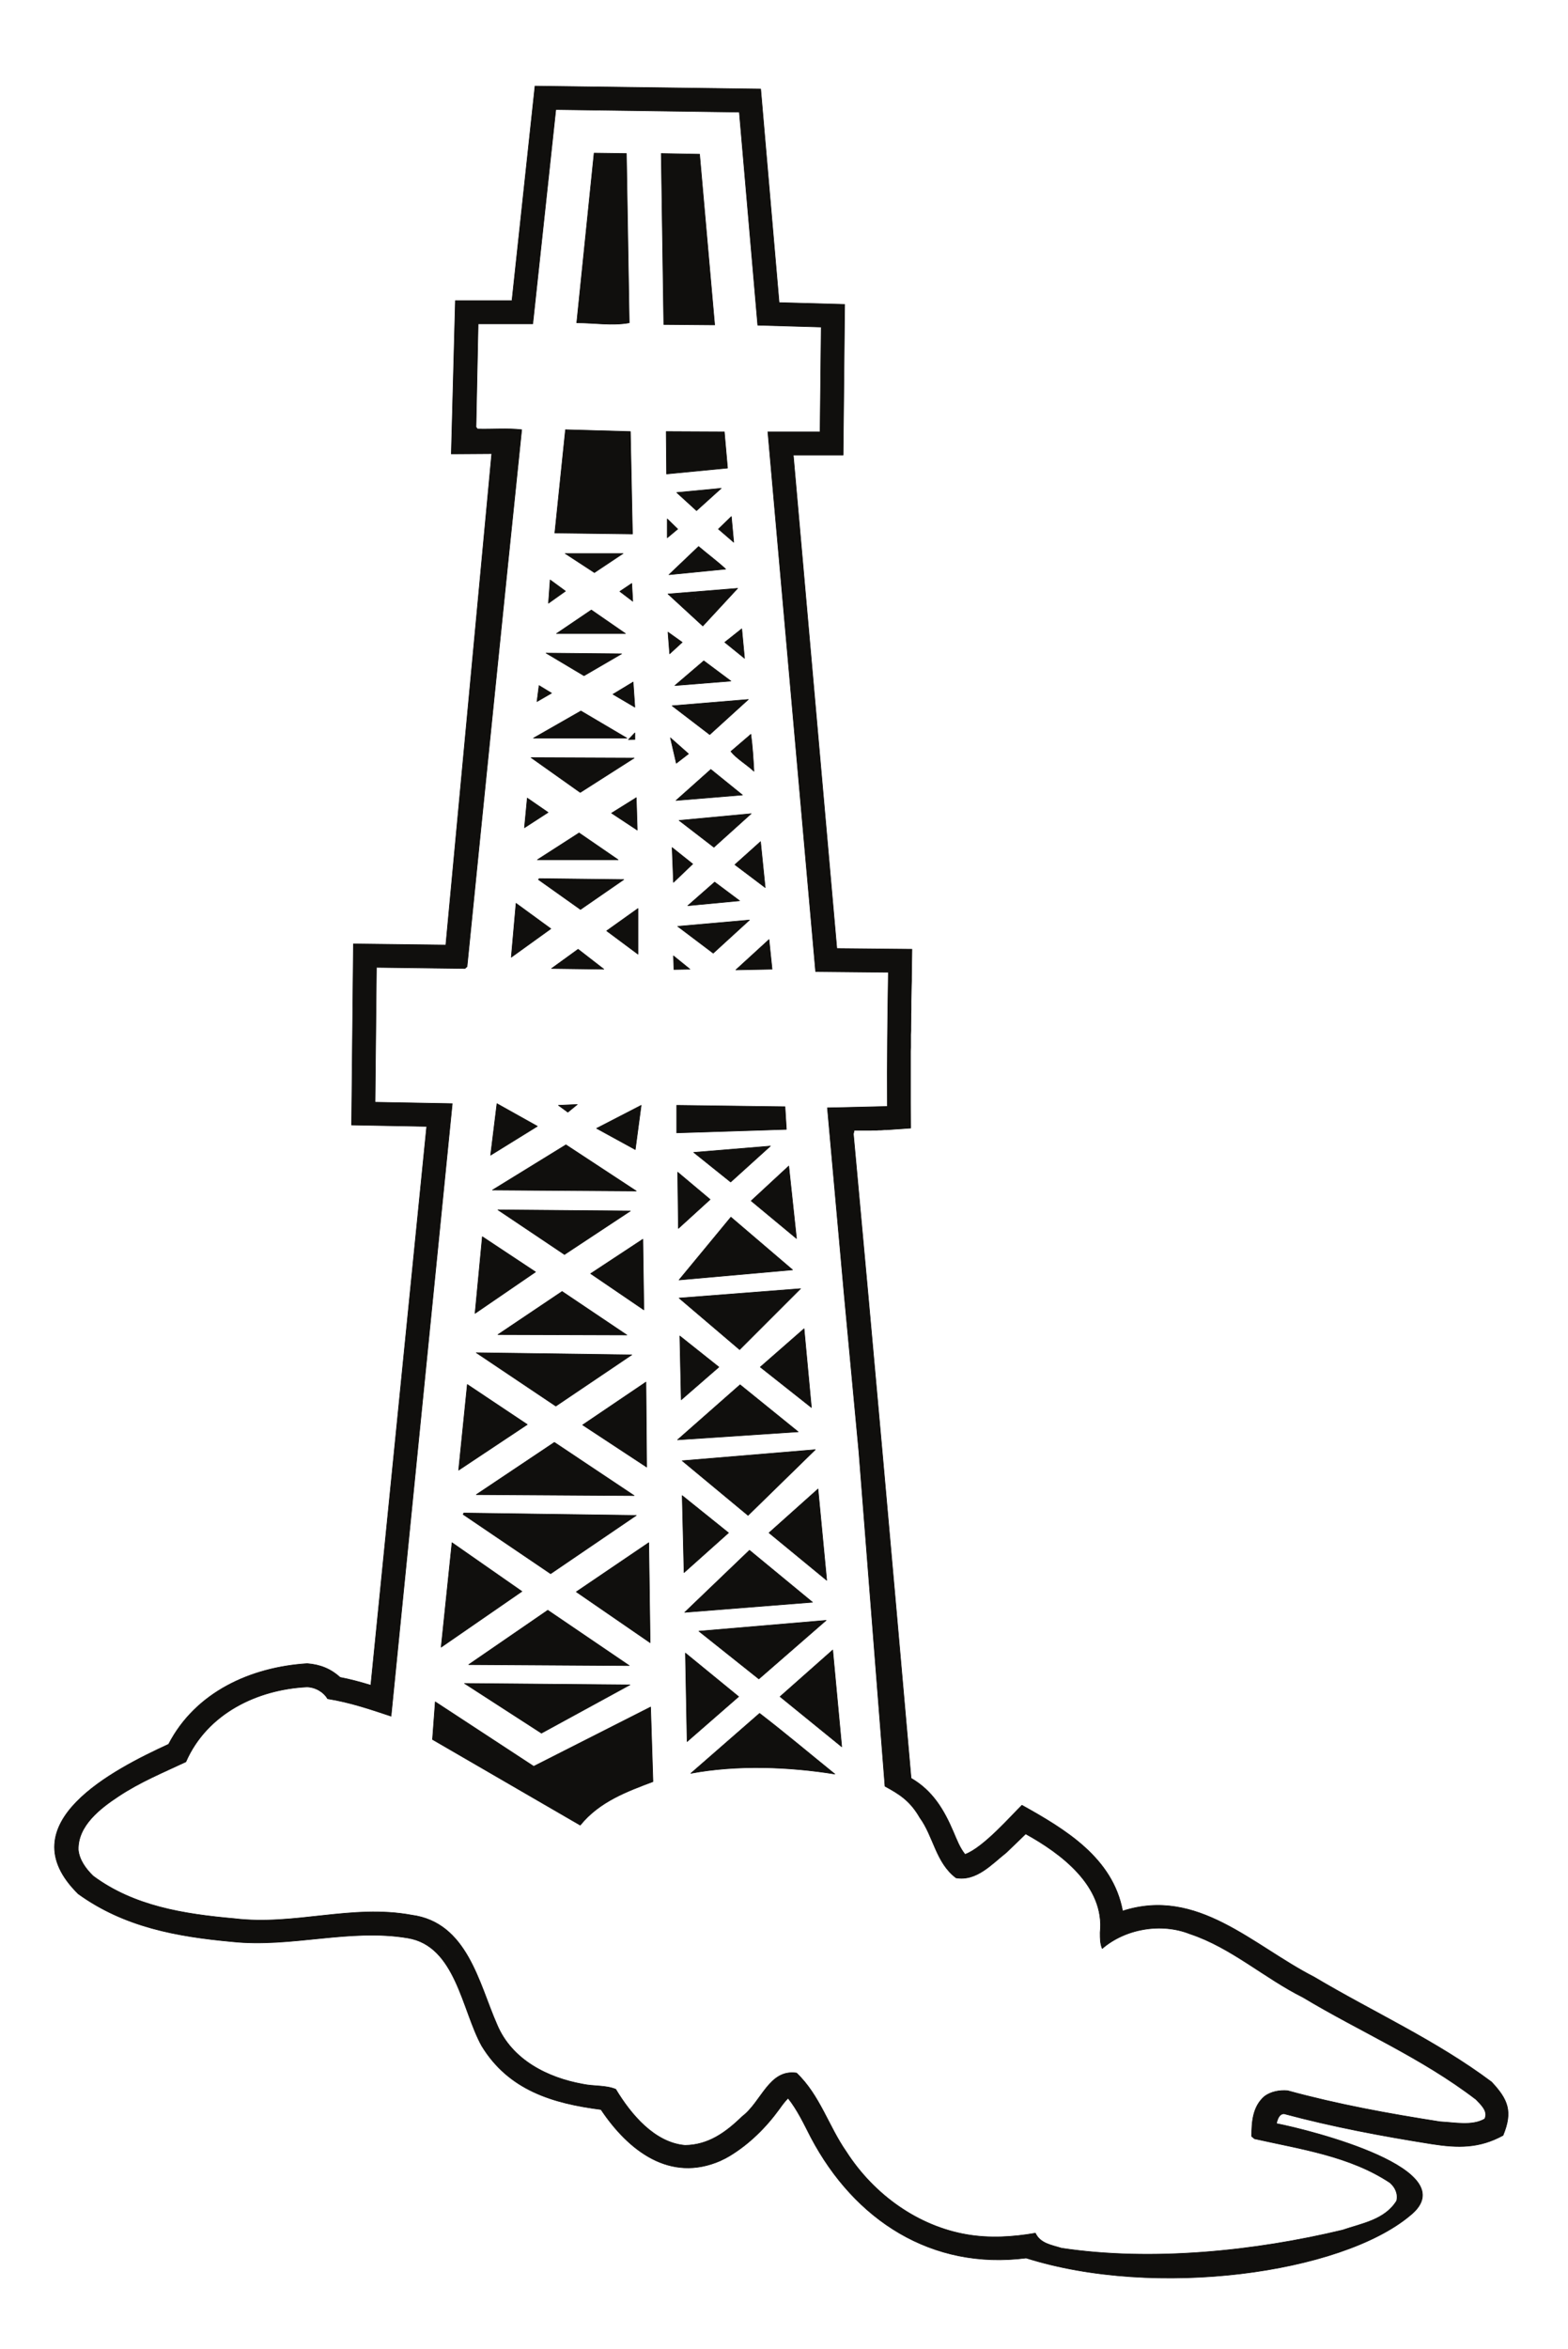 <?xml version="1.0" encoding="UTF-8"?>
<svg xmlns="http://www.w3.org/2000/svg" xmlns:xlink="http://www.w3.org/1999/xlink" width="316.484pt" height="473.977pt" viewBox="0 0 316.484 473.977" version="1.1">
<g id="surface1">
<path style="fill:none;stroke-width:0.12;stroke-linecap:butt;stroke-linejoin:round;stroke:rgb(6.476%,5.928%,5.235%);stroke-opacity:1;stroke-miterlimit:10;" d="M -0.001 0.001 L -0.462 -0.256 L -0.911 -0.51 L -1.392 -0.737 L -1.841 -0.963 C -12.052 -5.444 -20.438 1.076 -25.97 9.353 C -35.72 10.603 -44.618 13.267 -50.06 22.224 C -54.028 29.396 -55.278 42.376 -64.97 43.966 C -76.735 45.951 -88.556 41.955 -100.435 43.228 C -111.603 44.247 -122.204 46.177 -131.474 52.865 C -145.899 67.04 -124.216 78.009 -113.247 83.056 C -107.802 93.572 -96.661 98.619 -85.267 99.326 C -82.688 99.126 -80.563 98.306 -78.634 96.548 C -76.536 96.15 -74.47 95.583 -72.427 94.962 L -61.149 207.724 L -76.31 208.005 L -75.942 244.544 L -57.29 244.318 L -48.02 343.474 L -56.181 343.419 L -55.36 374.345 L -43.938 374.345 L -39.29 417.63 L 6.261 417.033 L 9.98 373.947 L 23.21 373.58 L 22.901 343.189 L 12.839 343.189 L 21.632 243.611 L 36.788 243.466 L 36.71 237.912 L 36.71 237.119 L 36.679 236.154 L 36.651 234.622 L 36.62 232.951 L 36.62 231.279 L 36.589 230.458 L 36.589 229.58 L 36.569 227.904 L 36.569 227.056 L 36.538 226.232 L 36.538 223.681 L 36.511 222.833 L 36.511 212.626 L 36.538 207.384 L 31.749 207.044 L 31.319 207.044 L 30.901 207.013 L 30.499 206.986 L 30.069 206.986 L 29.679 206.958 L 28.851 206.958 L 28.46 206.927 L 25.14 206.927 L 24.972 206.193 C 28.972 162.88 32.819 119.537 36.62 76.197 C 40.96 73.673 43.23 69.872 45.151 65.369 C 45.812 63.837 46.429 62.165 47.511 60.83 C 51.249 62.193 56.972 68.798 58.991 70.751 C 67.749 65.876 77.331 60.122 79.312 49.408 C 94.448 54.283 105.562 42.435 117.98 36.083 C 129.94 28.97 142.581 23.302 153.78 14.912 C 157.089 11.369 158.089 8.986 156.101 4.138 C 151.28 1.501 146.999 1.587 141.698 2.408 C 131.671 3.997 121.69 5.869 111.882 8.505 C 110.921 8.474 110.581 7.455 110.351 6.521 C 117.21 5.189 148.901 -2.78 137.312 -12.045 C 123.358 -23.725 85.89 -28.854 59.839 -20.608 C 40.788 -23.045 25.23 -12.983 16.409 3.712 C 15.019 6.408 13.69 9.271 11.788 11.65 C 11.14 10.997 10.569 10.232 10.03 9.466 C 7.339 5.755 3.972 2.408 -0.001 0.001 Z M 5.671 369.384 L 18.48 369.013 L 18.249 347.869 L 7.71 347.869 L 17.351 238.962 L 32.03 238.818 C 31.89 230.119 31.769 220.818 31.831 211.747 L 19.73 211.466 L 23.101 173.935 L 26.081 142.072 L 31.351 74.58 C 34.159 73.048 36.401 71.716 38.382 68.259 C 41.19 64.404 41.608 59.189 45.69 56.099 C 49.831 55.388 52.858 58.849 55.87 61.228 L 59.749 64.97 C 66.78 61.087 75.769 54.482 74.78 45.072 C 74.78 43.794 74.78 42.888 75.198 41.837 C 79.851 45.837 87.081 47.111 92.921 44.787 C 101.222 42.037 107.972 35.857 115.71 32.001 C 127.3 25.029 139.601 19.841 150.632 11.396 C 151.569 10.404 153.179 9.013 152.39 7.455 C 149.87 5.982 146.288 6.747 143.401 6.888 C 132.999 8.505 122.651 10.404 112.62 13.154 C 110.921 13.294 109.249 12.955 107.972 12.021 C 105.589 9.978 105.358 6.888 105.358 3.939 L 105.929 3.458 C 115.429 1.333 125.198 -0.057 133.28 -5.413 C 134.331 -6.323 134.96 -7.655 134.62 -9.073 C 132.23 -12.924 127.589 -13.635 123.698 -14.967 C 106.132 -19.19 85.261 -21.374 66.98 -18.624 C 65.03 -17.999 62.698 -17.717 61.71 -15.592 C 57.14 -16.385 52.44 -16.667 47.851 -15.874 C 38.101 -14.202 29.171 -7.936 23.53 0.849 C 19.948 5.982 18.198 12.247 13.491 16.724 C 7.94 17.521 6.46 10.912 2.522 7.939 C -0.802 4.705 -4.31 2.181 -9.02 2.126 C -15.142 2.665 -19.899 8.306 -22.989 13.439 C -25.028 14.287 -27.438 14.001 -29.681 14.486 C -36.712 15.759 -43.97 19.333 -46.97 26.505 C -50.63 34.81 -52.95 47.111 -64.212 48.587 C -76.282 50.826 -87.817 46.404 -99.978 47.876 C -110.239 48.783 -120.306 50.4 -128.47 56.466 C -129.997 57.939 -131.274 59.755 -131.474 61.74 C -131.614 66.642 -126.993 70.158 -123.337 72.568 C -119.028 75.431 -114.407 77.33 -109.759 79.513 C -105.478 89.29 -95.329 94.138 -85.298 94.622 C -83.54 94.564 -81.923 93.572 -81.157 92.24 C -76.649 91.529 -72.341 90.056 -68.345 88.724 L -55.989 212.314 L -71.575 212.599 L -71.294 239.81 L -53.431 239.583 L -53.009 239.955 C -49.38 276.15 -45.778 311.583 -41.978 348.294 C -44.868 348.634 -47.962 348.349 -50.911 348.435 L -51.2 348.833 L -50.77 369.665 L -39.739 369.665 L -35.091 412.896 L 1.948 412.384 Z M 5.671 369.384 " transform="matrix(1,0,0,-1,147.274,435.001)"/>
<path style=" stroke:none;fill-rule:evenodd;fill:rgb(6.476%,5.928%,5.235%);fill-opacity:1;" d="M 147.273 435 L 146.812 435.258 L 146.363 435.512 L 145.883 435.738 L 145.434 435.965 C 135.223 440.445 126.836 433.926 121.305 425.648 C 111.555 424.398 102.656 421.734 97.215 412.777 C 93.246 405.605 91.996 392.625 82.305 391.035 C 70.539 389.051 58.719 393.047 46.84 391.773 C 35.672 390.754 25.07 388.824 15.801 382.137 C 1.375 367.961 23.059 356.992 34.027 351.945 C 39.473 341.43 50.613 336.383 62.008 335.676 C 64.586 335.875 66.711 336.695 68.641 338.453 C 70.738 338.852 72.805 339.418 74.848 340.039 L 86.125 227.277 L 70.965 226.996 L 71.332 190.457 L 89.984 190.684 L 99.254 91.527 L 91.094 91.582 L 91.914 60.656 L 103.336 60.656 L 107.984 17.371 L 153.535 17.969 L 157.254 61.055 L 170.484 61.422 L 170.176 91.812 L 160.113 91.812 L 168.906 191.391 L 184.062 191.535 L 183.984 197.09 L 183.984 197.883 L 183.953 198.848 L 183.926 200.379 L 183.895 202.051 L 183.895 203.723 L 183.863 204.543 L 183.863 205.422 L 183.844 207.098 L 183.844 207.945 L 183.812 208.77 L 183.812 211.32 L 183.785 212.168 L 183.785 222.375 L 183.812 227.617 L 179.023 227.957 L 178.594 227.957 L 178.176 227.988 L 177.773 228.016 L 177.344 228.016 L 176.953 228.043 L 176.125 228.043 L 175.734 228.074 L 172.414 228.074 L 172.246 228.809 C 176.246 272.121 180.094 315.465 183.895 358.805 C 188.234 361.328 190.504 365.129 192.426 369.633 C 193.086 371.164 193.703 372.836 194.785 374.172 C 198.523 372.809 204.246 366.203 206.266 364.25 C 215.023 369.125 224.605 374.879 226.586 385.594 C 241.723 380.719 252.836 392.566 265.254 398.918 C 277.215 406.031 289.855 411.699 301.055 420.09 C 304.363 423.633 305.363 426.016 303.375 430.863 C 298.555 433.5 294.273 433.414 288.973 432.594 C 278.945 431.004 268.965 429.133 259.156 426.496 C 258.195 426.527 257.855 427.547 257.625 428.48 C 264.484 429.812 296.176 437.781 284.586 447.047 C 270.633 458.727 233.164 463.855 207.113 455.609 C 188.062 458.047 172.504 447.984 163.684 431.289 C 162.293 428.594 160.965 425.73 159.062 423.352 C 158.414 424.004 157.844 424.77 157.305 425.535 C 154.613 429.246 151.246 432.594 147.273 435 M 152.945 65.617 L 165.754 65.988 L 165.523 87.133 L 154.984 87.133 L 164.625 196.039 L 179.305 196.184 C 179.164 204.883 179.043 214.184 179.105 223.254 L 167.004 223.535 L 170.375 261.066 L 173.355 292.93 L 178.625 360.422 C 181.434 361.953 183.676 363.285 185.656 366.742 C 188.465 370.598 188.883 375.812 192.965 378.902 C 197.105 379.613 200.133 376.152 203.145 373.773 L 207.023 370.031 C 214.055 373.914 223.043 380.52 222.055 389.93 C 222.055 391.207 222.055 392.113 222.473 393.164 C 227.125 389.164 234.355 387.891 240.195 390.215 C 248.496 392.965 255.246 399.145 262.984 403 C 274.574 409.973 286.875 415.16 297.906 423.605 C 298.844 424.598 300.453 425.988 299.664 427.547 C 297.145 429.02 293.562 428.254 290.676 428.113 C 280.273 426.496 269.926 424.598 259.895 421.848 C 258.195 421.707 256.523 422.047 255.246 422.98 C 252.863 425.023 252.633 428.113 252.633 431.062 L 253.203 431.543 C 262.703 433.668 272.473 435.059 280.555 440.414 C 281.605 441.324 282.234 442.656 281.895 444.074 C 279.504 447.926 274.863 448.637 270.973 449.969 C 253.406 454.191 232.535 456.375 214.254 453.625 C 212.305 453 209.973 452.719 208.984 450.594 C 204.414 451.387 199.715 451.668 195.125 450.875 C 185.375 449.203 176.445 442.938 170.805 434.152 C 167.223 429.02 165.473 422.754 160.766 418.277 C 155.215 417.48 153.734 424.09 149.797 427.062 C 146.473 430.297 142.965 432.82 138.254 432.875 C 132.133 432.336 127.375 426.695 124.285 421.562 C 122.246 420.715 119.836 421 117.594 420.516 C 110.562 419.242 103.305 415.668 100.305 408.496 C 96.645 400.191 94.324 387.891 83.062 386.414 C 70.992 384.176 59.457 388.598 47.297 387.125 C 37.035 386.219 26.969 384.602 18.805 378.535 C 17.277 377.062 16 375.246 15.801 373.262 C 15.66 368.359 20.281 364.844 23.938 362.434 C 28.246 359.57 32.867 357.672 37.516 355.488 C 41.797 345.711 51.945 340.863 61.977 340.379 C 63.734 340.438 65.352 341.43 66.117 342.762 C 70.625 343.473 74.934 344.945 78.93 346.277 L 91.285 222.688 L 75.699 222.402 L 75.98 195.191 L 93.844 195.418 L 94.266 195.047 C 97.895 158.852 101.496 123.418 105.297 86.707 C 102.406 86.367 99.312 86.652 96.363 86.566 L 96.074 86.168 L 96.504 65.336 L 107.535 65.336 L 112.184 22.105 L 149.223 22.617 Z M 152.945 65.617 "/>
<path style="fill:none;stroke-width:0.12;stroke-linecap:butt;stroke-linejoin:round;stroke:rgb(6.476%,5.928%,5.235%);stroke-opacity:1;stroke-miterlimit:10;" d="M -0.001 -0.001 C -3.509 -0.626 -6.892 -0.001 -10.599 -0.001 L -7.091 34.242 L -0.571 34.156 Z M -0.001 -0.001 " transform="matrix(1,0,0,-1,127.005,65.136)"/>
<path style=" stroke:none;fill-rule:evenodd;fill:rgb(6.476%,5.928%,5.235%);fill-opacity:1;" d="M 127.004 65.137 C 123.496 65.762 120.113 65.137 116.406 65.137 L 119.914 30.895 L 126.434 30.98 Z M 127.004 65.137 "/>
<path style="fill:none;stroke-width:0.12;stroke-linecap:butt;stroke-linejoin:round;stroke:rgb(6.476%,5.928%,5.235%);stroke-opacity:1;stroke-miterlimit:10;" d="M 0.001 -0.001 L -10.272 0.085 L -10.78 34.582 L -3.041 34.441 Z M 0.001 -0.001 " transform="matrix(1,0,0,-1,144.245,65.562)"/>
<path style=" stroke:none;fill-rule:evenodd;fill:rgb(6.476%,5.928%,5.235%);fill-opacity:1;" d="M 144.246 65.562 L 133.973 65.477 L 133.465 30.98 L 141.203 31.121 Z M 144.246 65.562 "/>
<path style="fill:none;stroke-width:0.12;stroke-linecap:butt;stroke-linejoin:round;stroke:rgb(6.476%,5.928%,5.235%);stroke-opacity:1;stroke-miterlimit:10;" d="M 0.001 -0.001 L -15.67 0.199 L -13.518 21.035 L -0.42 20.663 Z M 0.001 -0.001 " transform="matrix(1,0,0,-1,127.655,107.742)"/>
<path style=" stroke:none;fill-rule:evenodd;fill:rgb(6.476%,5.928%,5.235%);fill-opacity:1;" d="M 127.656 107.742 L 111.984 107.543 L 114.137 86.707 L 127.234 87.078 Z M 127.656 107.742 "/>
<path style="fill:none;stroke-width:0.12;stroke-linecap:butt;stroke-linejoin:round;stroke:rgb(6.476%,5.928%,5.235%);stroke-opacity:1;stroke-miterlimit:10;" d="M -0.001 0.001 L -12.302 -1.19 L -12.38 7.369 L -0.649 7.314 Z M -0.001 0.001 " transform="matrix(1,0,0,-1,146.845,94.447)"/>
<path style=" stroke:none;fill-rule:evenodd;fill:rgb(6.476%,5.928%,5.235%);fill-opacity:1;" d="M 146.844 94.445 L 134.543 95.637 L 134.465 87.078 L 146.195 87.133 Z M 146.844 94.445 "/>
<path style="fill:none;stroke-width:0.12;stroke-linecap:butt;stroke-linejoin:round;stroke:rgb(6.476%,5.928%,5.235%);stroke-opacity:1;stroke-miterlimit:10;" d="M -0 0.001 L -4.989 -4.506 L -8.989 -0.85 Z M -0 0.001 " transform="matrix(1,0,0,-1,145.575,98.529)"/>
<path style=" stroke:none;fill-rule:evenodd;fill:rgb(6.476%,5.928%,5.235%);fill-opacity:1;" d="M 145.574 98.527 L 140.586 103.035 L 136.586 99.379 Z M 145.574 98.527 "/>
<path style="fill:none;stroke-width:0.12;stroke-linecap:butt;stroke-linejoin:round;stroke:rgb(6.476%,5.928%,5.235%);stroke-opacity:1;stroke-miterlimit:10;" d="M -0.001 -0.001 L -3.091 2.663 L -0.481 5.187 Z M -0.001 -0.001 " transform="matrix(1,0,0,-1,148.095,109.413)"/>
<path style=" stroke:none;fill-rule:evenodd;fill:rgb(6.476%,5.928%,5.235%);fill-opacity:1;" d="M 148.094 109.414 L 145.004 106.75 L 147.613 104.227 Z M 148.094 109.414 "/>
<path style="fill:none;stroke-width:0.12;stroke-linecap:butt;stroke-linejoin:round;stroke:rgb(6.476%,5.928%,5.235%);stroke-opacity:1;stroke-miterlimit:10;" d="M 0 -0.001 L -2.101 -1.758 L -2.101 2.042 Z M 0 -0.001 " transform="matrix(1,0,0,-1,136.785,106.749)"/>
<path style=" stroke:none;fill-rule:evenodd;fill:rgb(6.476%,5.928%,5.235%);fill-opacity:1;" d="M 136.785 106.75 L 134.684 108.508 L 134.684 104.707 Z M 136.785 106.75 "/>
<path style="fill:none;stroke-width:0.12;stroke-linecap:butt;stroke-linejoin:round;stroke:rgb(6.476%,5.928%,5.235%);stroke-opacity:1;stroke-miterlimit:10;" d="M -0.002 0 L -11.451 -1.132 L -5.471 4.563 C -3.65 3.004 -1.752 1.618 -0.002 0 Z M -0.002 0 " transform="matrix(1,0,0,-1,146.475,114.829)"/>
<path style=" stroke:none;fill-rule:evenodd;fill:rgb(6.476%,5.928%,5.235%);fill-opacity:1;" d="M 146.473 114.828 L 135.023 115.961 L 141.004 110.266 C 142.824 111.824 144.723 113.211 146.473 114.828 "/>
<path style="fill:none;stroke-width:0.12;stroke-linecap:butt;stroke-linejoin:round;stroke:rgb(6.476%,5.928%,5.235%);stroke-opacity:1;stroke-miterlimit:10;" d="M -0.002 0.001 L -5.9 3.853 L 5.779 3.853 Z M -0.002 0.001 " transform="matrix(1,0,0,-1,119.975,115.537)"/>
<path style=" stroke:none;fill-rule:evenodd;fill:rgb(6.476%,5.928%,5.235%);fill-opacity:1;" d="M 119.973 115.535 L 114.074 111.684 L 125.754 111.684 Z M 119.973 115.535 "/>
<path style="fill:none;stroke-width:0.12;stroke-linecap:butt;stroke-linejoin:round;stroke:rgb(6.476%,5.928%,5.235%);stroke-opacity:1;stroke-miterlimit:10;" d="M -0.001 0.001 L 0.338 4.705 L 3.428 2.439 Z M -0.001 0.001 " transform="matrix(1,0,0,-1,110.705,121.716)"/>
<path style=" stroke:none;fill-rule:evenodd;fill:rgb(6.476%,5.928%,5.235%);fill-opacity:1;" d="M 110.703 121.715 L 111.043 117.012 L 114.133 119.277 Z M 110.703 121.715 "/>
<path style="fill:none;stroke-width:0.12;stroke-linecap:butt;stroke-linejoin:round;stroke:rgb(6.476%,5.928%,5.235%);stroke-opacity:1;stroke-miterlimit:10;" d="M 0 -0.001 L -2.609 1.984 L -0.199 3.601 Z M 0 -0.001 " transform="matrix(1,0,0,-1,127.715,121.32)"/>
<path style=" stroke:none;fill-rule:evenodd;fill:rgb(6.476%,5.928%,5.235%);fill-opacity:1;" d="M 127.715 121.32 L 125.105 119.336 L 127.516 117.719 Z M 127.715 121.32 "/>
<path style="fill:none;stroke-width:0.12;stroke-linecap:butt;stroke-linejoin:round;stroke:rgb(6.476%,5.928%,5.235%);stroke-opacity:1;stroke-miterlimit:10;" d="M 0.001 0 L -7.03 6.461 L 7.028 7.598 Z M -1.409 5.5 L -1.55 5.274 L -1.55 5.782 C -1.409 5.782 -1.409 5.555 -1.409 5.5 Z M -1.409 5.5 " transform="matrix(1,0,0,-1,141.855,126.309)"/>
<path style=" stroke:none;fill-rule:evenodd;fill:rgb(6.476%,5.928%,5.235%);fill-opacity:1;" d="M 141.855 126.309 L 134.824 119.848 L 148.883 118.711 Z M 140.445 120.809 L 140.305 121.035 L 140.305 120.527 C 140.445 120.527 140.445 120.754 140.445 120.809 "/>
<path style="fill:none;stroke-width:0.12;stroke-linecap:butt;stroke-linejoin:round;stroke:rgb(6.476%,5.928%,5.235%);stroke-opacity:1;stroke-miterlimit:10;" d="M 0.001 -0.001 L -13.92 -0.001 L -6.889 4.761 Z M 0.001 -0.001 " transform="matrix(1,0,0,-1,126.245,127.839)"/>
<path style=" stroke:none;fill-rule:evenodd;fill:rgb(6.476%,5.928%,5.235%);fill-opacity:1;" d="M 126.246 127.84 L 112.324 127.84 L 119.355 123.078 Z M 126.246 127.84 "/>
<path style="fill:none;stroke-width:0.12;stroke-linecap:butt;stroke-linejoin:round;stroke:rgb(6.476%,5.928%,5.235%);stroke-opacity:1;stroke-miterlimit:10;" d="M -0.001 0 L -3.989 3.231 L -0.56 5.954 Z M -0.001 0 " transform="matrix(1,0,0,-1,150.274,132.829)"/>
<path style=" stroke:none;fill-rule:evenodd;fill:rgb(6.476%,5.928%,5.235%);fill-opacity:1;" d="M 150.273 132.828 L 146.285 129.598 L 149.715 126.875 Z M 150.273 132.828 "/>
<path style="fill:none;stroke-width:0.12;stroke-linecap:butt;stroke-linejoin:round;stroke:rgb(6.476%,5.928%,5.235%);stroke-opacity:1;stroke-miterlimit:10;" d="M -0.001 -0.001 L -0.34 4.366 L 2.531 2.323 Z M -0.001 -0.001 " transform="matrix(1,0,0,-1,135.165,131.92)"/>
<path style=" stroke:none;fill-rule:evenodd;fill:rgb(6.476%,5.928%,5.235%);fill-opacity:1;" d="M 135.164 131.922 L 134.824 127.555 L 137.695 129.598 Z M 135.164 131.922 "/>
<path style="fill:none;stroke-width:0.12;stroke-linecap:butt;stroke-linejoin:round;stroke:rgb(6.476%,5.928%,5.235%);stroke-opacity:1;stroke-miterlimit:10;" d="M 0.001 -0.002 L -7.652 4.565 L 7.598 4.42 Z M 0.001 -0.002 " transform="matrix(1,0,0,-1,117.874,136.342)"/>
<path style=" stroke:none;fill-rule:evenodd;fill:rgb(6.476%,5.928%,5.235%);fill-opacity:1;" d="M 117.875 136.344 L 110.223 131.777 L 125.473 131.922 Z M 117.875 136.344 "/>
<path style="fill:none;stroke-width:0.12;stroke-linecap:butt;stroke-linejoin:round;stroke:rgb(6.476%,5.928%,5.235%);stroke-opacity:1;stroke-miterlimit:10;" d="M -0.001 -0.001 L -11.31 -0.908 L -5.47 4.081 Z M -0.001 -0.001 " transform="matrix(1,0,0,-1,147.524,137.42)"/>
<path style=" stroke:none;fill-rule:evenodd;fill:rgb(6.476%,5.928%,5.235%);fill-opacity:1;" d="M 147.523 137.422 L 136.215 138.328 L 142.055 133.34 Z M 147.523 137.422 "/>
<path style="fill:none;stroke-width:0.12;stroke-linecap:butt;stroke-linejoin:round;stroke:rgb(6.476%,5.928%,5.235%);stroke-opacity:1;stroke-miterlimit:10;" d="M 0.002 0.001 L -4.42 2.607 L -0.342 5.076 Z M 0.002 0.001 " transform="matrix(1,0,0,-1,128.135,142.693)"/>
<path style=" stroke:none;fill-rule:evenodd;fill:rgb(6.476%,5.928%,5.235%);fill-opacity:1;" d="M 128.137 142.691 L 123.715 140.086 L 127.793 137.617 Z M 128.137 142.691 "/>
<path style="fill:none;stroke-width:0.12;stroke-linecap:butt;stroke-linejoin:round;stroke:rgb(6.476%,5.928%,5.235%);stroke-opacity:1;stroke-miterlimit:10;" d="M -0 -0.001 L -2.942 -1.701 L -2.52 1.53 Z M -0 -0.001 " transform="matrix(1,0,0,-1,111.325,139.858)"/>
<path style=" stroke:none;fill-rule:evenodd;fill:rgb(6.476%,5.928%,5.235%);fill-opacity:1;" d="M 111.324 139.859 L 108.383 141.559 L 108.805 138.328 Z M 111.324 139.859 "/>
<path style="fill:none;stroke-width:0.12;stroke-linecap:butt;stroke-linejoin:round;stroke:rgb(6.476%,5.928%,5.235%);stroke-opacity:1;stroke-miterlimit:10;" d="M -0.002 0 L -7.799 -7.089 L -15.389 -1.277 Z M -0.002 0 " transform="matrix(1,0,0,-1,151.045,141.133)"/>
<path style=" stroke:none;fill-rule:evenodd;fill:rgb(6.476%,5.928%,5.235%);fill-opacity:1;" d="M 151.043 141.133 L 143.246 148.223 L 135.656 142.41 Z M 151.043 141.133 "/>
<path style="fill:none;stroke-width:0.12;stroke-linecap:butt;stroke-linejoin:round;stroke:rgb(6.476%,5.928%,5.235%);stroke-opacity:1;stroke-miterlimit:10;" d="M -0.001 -0.001 L -18.849 -0.001 L -9.27 5.472 Z M -0.001 -0.001 " transform="matrix(1,0,0,-1,126.524,148.929)"/>
<path style=" stroke:none;fill-rule:evenodd;fill:rgb(6.476%,5.928%,5.235%);fill-opacity:1;" d="M 126.523 148.93 L 107.676 148.93 L 117.254 143.457 Z M 126.523 148.93 "/>
<path style="fill:none;stroke-width:0.12;stroke-linecap:butt;stroke-linejoin:round;stroke:rgb(6.476%,5.928%,5.235%);stroke-opacity:1;stroke-miterlimit:10;" d="M 0.001 0.001 C -1.53 1.415 -3.569 2.607 -4.651 3.998 L -0.62 7.455 C -0.28 4.99 -0.14 2.466 0.001 0.001 Z M 0.001 0.001 " transform="matrix(1,0,0,-1,152.175,155.619)"/>
<path style=" stroke:none;fill-rule:evenodd;fill:rgb(6.476%,5.928%,5.235%);fill-opacity:1;" d="M 152.176 155.617 C 150.645 154.203 148.605 153.012 147.523 151.621 L 151.555 148.164 C 151.895 150.629 152.035 153.152 152.176 155.617 "/>
<path style="fill:none;stroke-width:0.12;stroke-linecap:butt;stroke-linejoin:round;stroke:rgb(6.476%,5.928%,5.235%);stroke-opacity:1;stroke-miterlimit:10;" d="M 0.002 0.001 L 0.002 -1.331 L -1.299 -1.362 Z M 0.002 0.001 " transform="matrix(1,0,0,-1,128.135,147.88)"/>
<path style=" stroke:none;fill-rule:evenodd;fill:rgb(6.476%,5.928%,5.235%);fill-opacity:1;" d="M 128.137 147.879 L 128.137 149.211 L 126.836 149.242 Z M 128.137 147.879 "/>
<path style="fill:none;stroke-width:0.12;stroke-linecap:butt;stroke-linejoin:round;stroke:rgb(6.476%,5.928%,5.235%);stroke-opacity:1;stroke-miterlimit:10;" d="M 0 -0.001 L -2.461 -1.9 L -3.648 3.233 Z M 0 -0.001 " transform="matrix(1,0,0,-1,138.965,152.104)"/>
<path style=" stroke:none;fill-rule:evenodd;fill:rgb(6.476%,5.928%,5.235%);fill-opacity:1;" d="M 138.965 152.105 L 136.504 154.004 L 135.316 148.871 Z M 138.965 152.105 "/>
<path style="fill:none;stroke-width:0.12;stroke-linecap:butt;stroke-linejoin:round;stroke:rgb(6.476%,5.928%,5.235%);stroke-opacity:1;stroke-miterlimit:10;" d="M 0.001 0 L -10.881 -6.945 L -20.799 0.086 Z M 0.001 0 " transform="matrix(1,0,0,-1,127.995,152.954)"/>
<path style=" stroke:none;fill-rule:evenodd;fill:rgb(6.476%,5.928%,5.235%);fill-opacity:1;" d="M 127.996 152.953 L 117.113 159.898 L 107.195 152.867 Z M 127.996 152.953 "/>
<path style="fill:none;stroke-width:0.12;stroke-linecap:butt;stroke-linejoin:round;stroke:rgb(6.476%,5.928%,5.235%);stroke-opacity:1;stroke-miterlimit:10;" d="M 0.001 -0.001 L -13.409 -1.106 L -6.382 5.16 Z M 0.001 -0.001 " transform="matrix(1,0,0,-1,149.855,160.41)"/>
<path style=" stroke:none;fill-rule:evenodd;fill:rgb(6.476%,5.928%,5.235%);fill-opacity:1;" d="M 149.855 160.41 L 136.445 161.516 L 143.473 155.25 Z M 149.855 160.41 "/>
<path style="fill:none;stroke-width:0.12;stroke-linecap:butt;stroke-linejoin:round;stroke:rgb(6.476%,5.928%,5.235%);stroke-opacity:1;stroke-miterlimit:10;" d="M 0.001 -0 L -5.191 3.429 L -0.199 6.546 Z M 0.001 -0 " transform="matrix(1,0,0,-1,128.625,167.496)"/>
<path style=" stroke:none;fill-rule:evenodd;fill:rgb(6.476%,5.928%,5.235%);fill-opacity:1;" d="M 128.625 167.496 L 123.434 164.066 L 128.426 160.949 Z M 128.625 167.496 "/>
<path style="fill:none;stroke-width:0.12;stroke-linecap:butt;stroke-linejoin:round;stroke:rgb(6.476%,5.928%,5.235%);stroke-opacity:1;stroke-miterlimit:10;" d="M 0.001 -0.001 L -4.769 -3.091 L -4.199 2.893 Z M 0.001 -0.001 " transform="matrix(1,0,0,-1,110.624,163.924)"/>
<path style=" stroke:none;fill-rule:evenodd;fill:rgb(6.476%,5.928%,5.235%);fill-opacity:1;" d="M 110.625 163.926 L 105.855 167.016 L 106.426 161.031 Z M 110.625 163.926 "/>
<path style="fill:none;stroke-width:0.12;stroke-linecap:butt;stroke-linejoin:round;stroke:rgb(6.476%,5.928%,5.235%);stroke-opacity:1;stroke-miterlimit:10;" d="M -0.001 0 L -7.028 5.415 L 7.519 6.774 Z M -0.001 0 " transform="matrix(1,0,0,-1,144.095,170.954)"/>
<path style=" stroke:none;fill-rule:evenodd;fill:rgb(6.476%,5.928%,5.235%);fill-opacity:1;" d="M 144.094 170.953 L 137.066 165.539 L 151.613 164.18 Z M 144.094 170.953 "/>
<path style="fill:none;stroke-width:0.12;stroke-linecap:butt;stroke-linejoin:round;stroke:rgb(6.476%,5.928%,5.235%);stroke-opacity:1;stroke-miterlimit:10;" d="M 0.001 0 L -16.3 0 L -7.882 5.415 Z M 0.001 0 " transform="matrix(1,0,0,-1,124.765,173.477)"/>
<path style=" stroke:none;fill-rule:evenodd;fill:rgb(6.476%,5.928%,5.235%);fill-opacity:1;" d="M 124.766 173.477 L 108.465 173.477 L 116.883 168.062 Z M 124.766 173.477 "/>
<path style="fill:none;stroke-width:0.12;stroke-linecap:butt;stroke-linejoin:round;stroke:rgb(6.476%,5.928%,5.235%);stroke-opacity:1;stroke-miterlimit:10;" d="M 0.001 -0.001 L -6.121 4.621 L -0.941 9.269 Z M 0.001 -0.001 " transform="matrix(1,0,0,-1,154.445,179.089)"/>
<path style=" stroke:none;fill-rule:evenodd;fill:rgb(6.476%,5.928%,5.235%);fill-opacity:1;" d="M 154.445 179.09 L 148.324 174.469 L 153.504 169.82 Z M 154.445 179.09 "/>
<path style="fill:none;stroke-width:0.12;stroke-linecap:butt;stroke-linejoin:round;stroke:rgb(6.476%,5.928%,5.235%);stroke-opacity:1;stroke-miterlimit:10;" d="M 0.002 -0.001 L -3.881 -3.711 L -4.158 3.316 Z M 0.002 -0.001 " transform="matrix(1,0,0,-1,139.815,174.328)"/>
<path style=" stroke:none;fill-rule:evenodd;fill:rgb(6.476%,5.928%,5.235%);fill-opacity:1;" d="M 139.816 174.328 L 135.934 178.039 L 135.656 171.012 Z M 139.816 174.328 "/>
<path style="fill:none;stroke-width:0.12;stroke-linecap:butt;stroke-linejoin:round;stroke:rgb(6.476%,5.928%,5.235%);stroke-opacity:1;stroke-miterlimit:10;" d="M 0.001 0.001 L -8.741 -6.038 L -17.241 0.001 L -17.042 0.197 Z M 0.001 0.001 " transform="matrix(1,0,0,-1,125.905,177.474)"/>
<path style=" stroke:none;fill-rule:evenodd;fill:rgb(6.476%,5.928%,5.235%);fill-opacity:1;" d="M 125.906 177.473 L 117.164 183.512 L 108.664 177.473 L 108.863 177.277 Z M 125.906 177.473 "/>
<path style="fill:none;stroke-width:0.12;stroke-linecap:butt;stroke-linejoin:round;stroke:rgb(6.476%,5.928%,5.235%);stroke-opacity:1;stroke-miterlimit:10;" d="M 0 -0.001 L -10.46 -0.993 L -5.039 3.769 Z M 0 -0.001 " transform="matrix(1,0,0,-1,149.285,181.753)"/>
<path style=" stroke:none;fill-rule:evenodd;fill:rgb(6.476%,5.928%,5.235%);fill-opacity:1;" d="M 149.285 181.754 L 138.824 182.746 L 144.246 177.984 Z M 149.285 181.754 "/>
<path style="fill:none;stroke-width:0.12;stroke-linecap:butt;stroke-linejoin:round;stroke:rgb(6.476%,5.928%,5.235%);stroke-opacity:1;stroke-miterlimit:10;" d="M -0.001 0 L -7.989 -5.753 L -7.028 5.129 Z M -0.001 0 " transform="matrix(1,0,0,-1,111.185,187.395)"/>
<path style=" stroke:none;fill-rule:evenodd;fill:rgb(6.476%,5.928%,5.235%);fill-opacity:1;" d="M 111.184 187.395 L 103.195 193.148 L 104.156 182.266 Z M 111.184 187.395 "/>
<path style="fill:none;stroke-width:0.12;stroke-linecap:butt;stroke-linejoin:round;stroke:rgb(6.476%,5.928%,5.235%);stroke-opacity:1;stroke-miterlimit:10;" d="M 0.001 -0.002 L -6.319 4.705 L 0.001 9.213 Z M 0.001 -0.002 " transform="matrix(1,0,0,-1,128.765,192.526)"/>
<path style=" stroke:none;fill-rule:evenodd;fill:rgb(6.476%,5.928%,5.235%);fill-opacity:1;" d="M 128.766 192.527 L 122.445 187.82 L 128.766 183.312 Z M 128.766 192.527 "/>
<path style="fill:none;stroke-width:0.12;stroke-linecap:butt;stroke-linejoin:round;stroke:rgb(6.476%,5.928%,5.235%);stroke-opacity:1;stroke-miterlimit:10;" d="M -0.001 -0.001 L -7.169 5.414 L 7.319 6.691 Z M -0.001 -0.001 " transform="matrix(1,0,0,-1,143.955,192.328)"/>
<path style=" stroke:none;fill-rule:evenodd;fill:rgb(6.476%,5.928%,5.235%);fill-opacity:1;" d="M 143.953 192.328 L 136.785 186.914 L 151.273 185.637 Z M 143.953 192.328 "/>
<path style="fill:none;stroke-width:0.12;stroke-linecap:butt;stroke-linejoin:round;stroke:rgb(6.476%,5.928%,5.235%);stroke-opacity:1;stroke-miterlimit:10;" d="M -0.001 0.001 L 6.69 6.122 L 7.312 0.142 Z M -0.001 0.001 " transform="matrix(1,0,0,-1,148.524,195.701)"/>
<path style=" stroke:none;fill-rule:evenodd;fill:rgb(6.476%,5.928%,5.235%);fill-opacity:1;" d="M 148.523 195.699 L 155.215 189.578 L 155.836 195.559 Z M 148.523 195.699 "/>
<path style="fill:none;stroke-width:0.12;stroke-linecap:butt;stroke-linejoin:round;stroke:rgb(6.476%,5.928%,5.235%);stroke-opacity:1;stroke-miterlimit:10;" d="M -0 -0.001 L 5.359 3.882 L 10.55 -0.141 Z M -0 -0.001 " transform="matrix(1,0,0,-1,111.325,195.417)"/>
<path style=" stroke:none;fill-rule:evenodd;fill:rgb(6.476%,5.928%,5.235%);fill-opacity:1;" d="M 111.324 195.418 L 116.684 191.535 L 121.875 195.559 Z M 111.324 195.418 "/>
<path style="fill:none;stroke-width:0.12;stroke-linecap:butt;stroke-linejoin:round;stroke:rgb(6.476%,5.928%,5.235%);stroke-opacity:1;stroke-miterlimit:10;" d="M -0.001 0 L -3.239 -0.058 L -3.321 2.692 Z M -0.001 0 " transform="matrix(1,0,0,-1,139.255,195.559)"/>
<path style=" stroke:none;fill-rule:evenodd;fill:rgb(6.476%,5.928%,5.235%);fill-opacity:1;" d="M 139.254 195.559 L 136.016 195.617 L 135.934 192.867 Z M 139.254 195.559 "/>
<path style="fill:none;stroke-width:0.12;stroke-linecap:butt;stroke-linejoin:round;stroke:rgb(6.476%,5.928%,5.235%);stroke-opacity:1;stroke-miterlimit:10;" d="M 0 0 L -9.441 -5.839 L -8.16 4.563 Z M 0 0 " transform="matrix(1,0,0,-1,108.465,227.25)"/>
<path style=" stroke:none;fill-rule:evenodd;fill:rgb(6.476%,5.928%,5.235%);fill-opacity:1;" d="M 108.465 227.25 L 99.023 233.09 L 100.305 222.688 Z M 108.465 227.25 "/>
<path style="fill:none;stroke-width:0.12;stroke-linecap:butt;stroke-linejoin:round;stroke:rgb(6.476%,5.928%,5.235%);stroke-opacity:1;stroke-miterlimit:10;" d="M 0.001 0.001 L -1.901 -1.557 L -3.8 -0.17 Z M 0.001 0.001 " transform="matrix(1,0,0,-1,116.515,222.857)"/>
<path style=" stroke:none;fill-rule:evenodd;fill:rgb(6.476%,5.928%,5.235%);fill-opacity:1;" d="M 116.516 222.855 L 114.613 224.414 L 112.715 223.027 Z M 116.516 222.855 "/>
<path style="fill:none;stroke-width:0.12;stroke-linecap:butt;stroke-linejoin:round;stroke:rgb(6.476%,5.928%,5.235%);stroke-opacity:1;stroke-miterlimit:10;" d="M -0.001 -0.001 L -1.192 -8.93 L -9.008 -4.649 Z M -0.001 -0.001 " transform="matrix(1,0,0,-1,129.415,223.027)"/>
<path style=" stroke:none;fill-rule:evenodd;fill:rgb(6.476%,5.928%,5.235%);fill-opacity:1;" d="M 129.414 223.027 L 128.223 231.957 L 120.406 227.676 Z M 129.414 223.027 "/>
<path style="fill:none;stroke-width:0.12;stroke-linecap:butt;stroke-linejoin:round;stroke:rgb(6.476%,5.928%,5.235%);stroke-opacity:1;stroke-miterlimit:10;" d="M -0.001 -0.002 L -22.138 -0.709 L -22.138 4.846 L -0.279 4.565 Z M -0.001 -0.002 " transform="matrix(1,0,0,-1,158.724,227.874)"/>
<path style=" stroke:none;fill-rule:evenodd;fill:rgb(6.476%,5.928%,5.235%);fill-opacity:1;" d="M 158.723 227.875 L 136.586 228.582 L 136.586 223.027 L 158.445 223.309 Z M 158.723 227.875 "/>
<path style="fill:none;stroke-width:0.12;stroke-linecap:butt;stroke-linejoin:round;stroke:rgb(6.476%,5.928%,5.235%);stroke-opacity:1;stroke-miterlimit:10;" d="M 0.001 0.001 L -29.03 0.197 L -14.198 9.326 Z M 0.001 0.001 " transform="matrix(1,0,0,-1,128.425,240.318)"/>
<path style=" stroke:none;fill-rule:evenodd;fill:rgb(6.476%,5.928%,5.235%);fill-opacity:1;" d="M 128.426 240.316 L 99.395 240.121 L 114.227 230.992 Z M 128.426 240.316 "/>
<path style="fill:none;stroke-width:0.12;stroke-linecap:butt;stroke-linejoin:round;stroke:rgb(6.476%,5.928%,5.235%);stroke-opacity:1;stroke-miterlimit:10;" d="M -0.002 -0.001 L -7.459 5.98 L 8.021 7.257 Z M -0.002 -0.001 " transform="matrix(1,0,0,-1,147.475,238.503)"/>
<path style=" stroke:none;fill-rule:evenodd;fill:rgb(6.476%,5.928%,5.235%);fill-opacity:1;" d="M 147.473 238.504 L 140.016 232.523 L 155.496 231.246 Z M 147.473 238.504 "/>
<path style="fill:none;stroke-width:0.12;stroke-linecap:butt;stroke-linejoin:round;stroke:rgb(6.476%,5.928%,5.235%);stroke-opacity:1;stroke-miterlimit:10;" d="M 0.001 0 L -9.152 7.598 L -1.562 14.625 Z M 0.001 0 " transform="matrix(1,0,0,-1,160.765,249.899)"/>
<path style=" stroke:none;fill-rule:evenodd;fill:rgb(6.476%,5.928%,5.235%);fill-opacity:1;" d="M 160.766 249.898 L 151.613 242.301 L 159.203 235.273 Z M 160.766 249.898 "/>
<path style="fill:none;stroke-width:0.12;stroke-linecap:butt;stroke-linejoin:round;stroke:rgb(6.476%,5.928%,5.235%);stroke-opacity:1;stroke-miterlimit:10;" d="M 0.001 -0.001 L -6.409 -5.84 L -6.549 5.499 Z M 0.001 -0.001 " transform="matrix(1,0,0,-1,143.334,242.019)"/>
<path style=" stroke:none;fill-rule:evenodd;fill:rgb(6.476%,5.928%,5.235%);fill-opacity:1;" d="M 143.336 242.02 L 136.926 247.859 L 136.785 236.52 Z M 143.336 242.02 "/>
<path style="fill:none;stroke-width:0.12;stroke-linecap:butt;stroke-linejoin:round;stroke:rgb(6.476%,5.928%,5.235%);stroke-opacity:1;stroke-miterlimit:10;" d="M -0 -0.001 L -13.301 -8.786 L -26.73 0.226 Z M -0 -0.001 " transform="matrix(1,0,0,-1,127.234,244.343)"/>
<path style=" stroke:none;fill-rule:evenodd;fill:rgb(6.476%,5.928%,5.235%);fill-opacity:1;" d="M 127.234 244.344 L 113.934 253.129 L 100.504 244.117 Z M 127.234 244.344 "/>
<path style="fill:none;stroke-width:0.12;stroke-linecap:butt;stroke-linejoin:round;stroke:rgb(6.476%,5.928%,5.235%);stroke-opacity:1;stroke-miterlimit:10;" d="M -0.001 -0.002 L -22.912 -2.041 L -12.451 10.631 Z M -0.001 -0.002 " transform="matrix(1,0,0,-1,159.974,256.221)"/>
<path style=" stroke:none;fill-rule:evenodd;fill:rgb(6.476%,5.928%,5.235%);fill-opacity:1;" d="M 159.973 256.223 L 137.062 258.262 L 147.523 245.59 Z M 159.973 256.223 "/>
<path style="fill:none;stroke-width:0.12;stroke-linecap:butt;stroke-linejoin:round;stroke:rgb(6.476%,5.928%,5.235%);stroke-opacity:1;stroke-miterlimit:10;" d="M -0.001 0.001 L -12.212 -8.362 L -10.739 7.115 Z M -0.001 0.001 " transform="matrix(1,0,0,-1,108.095,256.646)"/>
<path style=" stroke:none;fill-rule:evenodd;fill:rgb(6.476%,5.928%,5.235%);fill-opacity:1;" d="M 108.094 256.645 L 95.883 265.008 L 97.355 249.531 Z M 108.094 256.645 "/>
<path style="fill:none;stroke-width:0.12;stroke-linecap:butt;stroke-linejoin:round;stroke:rgb(6.476%,5.928%,5.235%);stroke-opacity:1;stroke-miterlimit:10;" d="M -0.001 0.001 L -10.74 7.314 L -0.201 14.259 Z M -0.001 0.001 " transform="matrix(1,0,0,-1,129.955,264.298)"/>
<path style=" stroke:none;fill-rule:evenodd;fill:rgb(6.476%,5.928%,5.235%);fill-opacity:1;" d="M 129.953 264.297 L 119.215 256.984 L 129.754 250.039 Z M 129.953 264.297 "/>
<path style="fill:none;stroke-width:0.12;stroke-linecap:butt;stroke-linejoin:round;stroke:rgb(6.476%,5.928%,5.235%);stroke-opacity:1;stroke-miterlimit:10;" d="M 0 0 L -12.218 10.403 L 12.301 12.301 Z M 0 0 " transform="matrix(1,0,0,-1,149.285,272.321)"/>
<path style=" stroke:none;fill-rule:evenodd;fill:rgb(6.476%,5.928%,5.235%);fill-opacity:1;" d="M 149.285 272.32 L 137.066 261.918 L 161.586 260.02 Z M 149.285 272.32 "/>
<path style="fill:none;stroke-width:0.12;stroke-linecap:butt;stroke-linejoin:round;stroke:rgb(6.476%,5.928%,5.235%);stroke-opacity:1;stroke-miterlimit:10;" d="M -0.001 0.001 L -26.02 0.083 L -13.071 8.787 Z M -0.001 0.001 " transform="matrix(1,0,0,-1,126.524,269.373)"/>
<path style=" stroke:none;fill-rule:evenodd;fill:rgb(6.476%,5.928%,5.235%);fill-opacity:1;" d="M 126.523 269.371 L 100.504 269.289 L 113.453 260.586 Z M 126.523 269.371 "/>
<path style="fill:none;stroke-width:0.12;stroke-linecap:butt;stroke-linejoin:round;stroke:rgb(6.476%,5.928%,5.235%);stroke-opacity:1;stroke-miterlimit:10;" d="M -0.001 -0.001 L -10.322 8.164 L -1.482 15.902 Z M -0.001 -0.001 " transform="matrix(1,0,0,-1,163.775,284)"/>
<path style=" stroke:none;fill-rule:evenodd;fill:rgb(6.476%,5.928%,5.235%);fill-opacity:1;" d="M 163.773 284 L 153.453 275.836 L 162.293 268.098 Z M 163.773 284 "/>
<path style="fill:none;stroke-width:0.12;stroke-linecap:butt;stroke-linejoin:round;stroke:rgb(6.476%,5.928%,5.235%);stroke-opacity:1;stroke-miterlimit:10;" d="M 0.001 -0.001 L -0.28 12.871 L 7.599 6.605 Z M 0.001 -0.001 " transform="matrix(1,0,0,-1,137.495,282.441)"/>
<path style=" stroke:none;fill-rule:evenodd;fill:rgb(6.476%,5.928%,5.235%);fill-opacity:1;" d="M 137.496 282.441 L 137.215 269.57 L 145.094 275.836 Z M 137.496 282.441 "/>
<path style="fill:none;stroke-width:0.12;stroke-linecap:butt;stroke-linejoin:round;stroke:rgb(6.476%,5.928%,5.235%);stroke-opacity:1;stroke-miterlimit:10;" d="M -0.001 0.001 L -16.052 10.771 L 15.331 10.345 Z M -0.001 0.001 " transform="matrix(1,0,0,-1,112.185,283.716)"/>
<path style=" stroke:none;fill-rule:evenodd;fill:rgb(6.476%,5.928%,5.235%);fill-opacity:1;" d="M 112.184 283.715 L 96.133 272.945 L 127.516 273.371 Z M 112.184 283.715 "/>
<path style="fill:none;stroke-width:0.12;stroke-linecap:butt;stroke-linejoin:round;stroke:rgb(6.476%,5.928%,5.235%);stroke-opacity:1;stroke-miterlimit:10;" d="M 0.001 0.001 L 0.149 -17.151 L -12.781 -8.647 Z M 0.001 0.001 " transform="matrix(1,0,0,-1,130.375,278.869)"/>
<path style=" stroke:none;fill-rule:evenodd;fill:rgb(6.476%,5.928%,5.235%);fill-opacity:1;" d="M 130.375 278.867 L 130.523 296.02 L 117.594 287.516 Z M 130.375 278.867 "/>
<path style="fill:none;stroke-width:0.12;stroke-linecap:butt;stroke-linejoin:round;stroke:rgb(6.476%,5.928%,5.235%);stroke-opacity:1;stroke-miterlimit:10;" d="M 0.001 0 L -13.858 -9.214 L -12.101 8.079 Z M 0.001 0 " transform="matrix(1,0,0,-1,106.425,287.43)"/>
<path style=" stroke:none;fill-rule:evenodd;fill:rgb(6.476%,5.928%,5.235%);fill-opacity:1;" d="M 106.426 287.43 L 92.566 296.645 L 94.324 279.352 Z M 106.426 287.43 "/>
<path style="fill:none;stroke-width:0.12;stroke-linecap:butt;stroke-linejoin:round;stroke:rgb(6.476%,5.928%,5.235%);stroke-opacity:1;stroke-miterlimit:10;" d="M 0 0.001 L -24.351 -1.616 L -11.73 9.498 Z M 0 0.001 " transform="matrix(1,0,0,-1,161.105,288.904)"/>
<path style=" stroke:none;fill-rule:evenodd;fill:rgb(6.476%,5.928%,5.235%);fill-opacity:1;" d="M 161.105 288.902 L 136.754 290.52 L 149.375 279.406 Z M 161.105 288.902 "/>
<path style="fill:none;stroke-width:0.12;stroke-linecap:butt;stroke-linejoin:round;stroke:rgb(6.476%,5.928%,5.235%);stroke-opacity:1;stroke-miterlimit:10;" d="M 0.002 0 L 15.76 10.543 L 31.861 -0.199 Z M 0.002 0 " transform="matrix(1,0,0,-1,96.135,301.575)"/>
<path style=" stroke:none;fill-rule:evenodd;fill:rgb(6.476%,5.928%,5.235%);fill-opacity:1;" d="M 96.137 301.574 L 111.895 291.031 L 127.996 301.773 Z M 96.137 301.574 "/>
<path style="fill:none;stroke-width:0.12;stroke-linecap:butt;stroke-linejoin:round;stroke:rgb(6.476%,5.928%,5.235%);stroke-opacity:1;stroke-miterlimit:10;" d="M -0 0 L -13.289 11.028 L 13.578 13.266 Z M -0 0 " transform="matrix(1,0,0,-1,150.984,305.77)"/>
<path style=" stroke:none;fill-rule:evenodd;fill:rgb(6.476%,5.928%,5.235%);fill-opacity:1;" d="M 150.984 305.77 L 137.695 294.742 L 164.562 292.504 Z M 150.984 305.77 "/>
<path style="fill:none;stroke-width:0.12;stroke-linecap:butt;stroke-linejoin:round;stroke:rgb(6.476%,5.928%,5.235%);stroke-opacity:1;stroke-miterlimit:10;" d="M -0.001 -0.001 L -11.65 9.581 L -1.759 18.424 Z M -0.001 -0.001 " transform="matrix(1,0,0,-1,166.865,318.866)"/>
<path style=" stroke:none;fill-rule:evenodd;fill:rgb(6.476%,5.928%,5.235%);fill-opacity:1;" d="M 166.863 318.867 L 155.215 309.285 L 165.105 300.441 Z M 166.863 318.867 "/>
<path style="fill:none;stroke-width:0.12;stroke-linecap:butt;stroke-linejoin:round;stroke:rgb(6.476%,5.928%,5.235%);stroke-opacity:1;stroke-miterlimit:10;" d="M -0.002 -0.001 L -8.978 -8.02 L -9.35 7.511 Z M -0.002 -0.001 " transform="matrix(1,0,0,-1,147.045,309.285)"/>
<path style=" stroke:none;fill-rule:evenodd;fill:rgb(6.476%,5.928%,5.235%);fill-opacity:1;" d="M 147.043 309.285 L 138.066 317.305 L 137.695 301.773 Z M 147.043 309.285 "/>
<path style="fill:none;stroke-width:0.12;stroke-linecap:butt;stroke-linejoin:round;stroke:rgb(6.476%,5.928%,5.235%);stroke-opacity:1;stroke-miterlimit:10;" d="M 0.002 -0.002 L -17.658 11.963 L -17.522 12.245 L 17.291 11.764 Z M 0.002 -0.002 " transform="matrix(1,0,0,-1,111.135,317.534)"/>
<path style=" stroke:none;fill-rule:evenodd;fill:rgb(6.476%,5.928%,5.235%);fill-opacity:1;" d="M 111.137 317.535 L 93.477 305.57 L 93.613 305.289 L 128.426 305.77 Z M 111.137 317.535 "/>
<path style="fill:none;stroke-width:0.12;stroke-linecap:butt;stroke-linejoin:round;stroke:rgb(6.476%,5.928%,5.235%);stroke-opacity:1;stroke-miterlimit:10;" d="M -0.001 0 L -16.302 -11.253 L -14.11 9.836 Z M -0.001 0 " transform="matrix(1,0,0,-1,105.345,321.106)"/>
<path style=" stroke:none;fill-rule:evenodd;fill:rgb(6.476%,5.928%,5.235%);fill-opacity:1;" d="M 105.344 321.105 L 89.043 332.359 L 91.234 311.27 Z M 105.344 321.105 "/>
<path style="fill:none;stroke-width:0.12;stroke-linecap:butt;stroke-linejoin:round;stroke:rgb(6.476%,5.928%,5.235%);stroke-opacity:1;stroke-miterlimit:10;" d="M -0.002 -0.002 L -14.908 10.26 L -0.279 20.182 Z M -0.002 -0.002 " transform="matrix(1,0,0,-1,131.225,331.452)"/>
<path style=" stroke:none;fill-rule:evenodd;fill:rgb(6.476%,5.928%,5.235%);fill-opacity:1;" d="M 131.223 331.453 L 116.316 321.191 L 130.945 311.27 Z M 131.223 331.453 "/>
<path style="fill:none;stroke-width:0.12;stroke-linecap:butt;stroke-linejoin:round;stroke:rgb(6.476%,5.928%,5.235%);stroke-opacity:1;stroke-miterlimit:10;" d="M -0.001 0 L 13.069 12.528 L 25.791 2.04 Z M -0.001 0 " transform="matrix(1,0,0,-1,138.205,325.329)"/>
<path style=" stroke:none;fill-rule:evenodd;fill:rgb(6.476%,5.928%,5.235%);fill-opacity:1;" d="M 138.203 325.328 L 151.273 312.801 L 163.996 323.289 Z M 138.203 325.328 "/>
<path style="fill:none;stroke-width:0.12;stroke-linecap:butt;stroke-linejoin:round;stroke:rgb(6.476%,5.928%,5.235%);stroke-opacity:1;stroke-miterlimit:10;" d="M -0.001 -0.002 L -32.399 0.198 L -16.438 11.17 Z M -0.001 -0.002 " transform="matrix(1,0,0,-1,127.005,336.073)"/>
<path style=" stroke:none;fill-rule:evenodd;fill:rgb(6.476%,5.928%,5.235%);fill-opacity:1;" d="M 127.004 336.074 L 94.605 335.875 L 110.566 324.902 Z M 127.004 336.074 "/>
<path style="fill:none;stroke-width:0.12;stroke-linecap:butt;stroke-linejoin:round;stroke:rgb(6.476%,5.928%,5.235%);stroke-opacity:1;stroke-miterlimit:10;" d="M -0.001 0 L -12.098 9.637 L 13.581 11.821 Z M -0.001 0 " transform="matrix(1,0,0,-1,153.165,338.766)"/>
<path style=" stroke:none;fill-rule:evenodd;fill:rgb(6.476%,5.928%,5.235%);fill-opacity:1;" d="M 153.164 338.766 L 141.066 329.129 L 166.746 326.945 Z M 153.164 338.766 "/>
<path style="fill:none;stroke-width:0.12;stroke-linecap:butt;stroke-linejoin:round;stroke:rgb(6.476%,5.928%,5.235%);stroke-opacity:1;stroke-miterlimit:10;" d="M 0.001 -0.001 L -12.449 10.121 L -1.82 19.531 Z M 0.001 -0.001 " transform="matrix(1,0,0,-1,169.894,352.457)"/>
<path style=" stroke:none;fill-rule:evenodd;fill:rgb(6.476%,5.928%,5.235%);fill-opacity:1;" d="M 169.895 352.457 L 157.445 342.336 L 168.074 332.926 Z M 169.895 352.457 "/>
<path style="fill:none;stroke-width:0.12;stroke-linecap:butt;stroke-linejoin:round;stroke:rgb(6.476%,5.928%,5.235%);stroke-opacity:1;stroke-miterlimit:10;" d="M 0.001 0 L -10.401 -9.07 L -10.741 8.786 Z M 0.001 0 " transform="matrix(1,0,0,-1,149.084,342.336)"/>
<path style=" stroke:none;fill-rule:evenodd;fill:rgb(6.476%,5.928%,5.235%);fill-opacity:1;" d="M 149.086 342.336 L 138.684 351.406 L 138.344 333.551 Z M 149.086 342.336 "/>
<path style="fill:none;stroke-width:0.12;stroke-linecap:butt;stroke-linejoin:round;stroke:rgb(6.476%,5.928%,5.235%);stroke-opacity:1;stroke-miterlimit:10;" d="M 0 -0.001 L -15.531 10.035 L 17.86 9.749 Z M 0 -0.001 " transform="matrix(1,0,0,-1,109.285,349.707)"/>
<path style=" stroke:none;fill-rule:evenodd;fill:rgb(6.476%,5.928%,5.235%);fill-opacity:1;" d="M 109.285 349.707 L 93.754 339.672 L 127.145 339.957 Z M 109.285 349.707 "/>
<path style="fill:none;stroke-width:0.12;stroke-linecap:butt;stroke-linejoin:round;stroke:rgb(6.476%,5.928%,5.235%);stroke-opacity:1;stroke-miterlimit:10;" d="M -0.002 -0.002 L 23.592 11.963 L 24.068 -3.091 C 18.799 -5.076 13.24 -7.115 9.389 -11.877 L -20.432 5.413 L -19.869 13.01 Z M -0.002 -0.002 " transform="matrix(1,0,0,-1,107.725,356.397)"/>
<path style=" stroke:none;fill-rule:evenodd;fill:rgb(6.476%,5.928%,5.235%);fill-opacity:1;" d="M 107.723 356.398 L 131.316 344.434 L 131.793 359.488 C 126.523 361.473 120.965 363.512 117.113 368.273 L 87.293 350.984 L 87.855 343.387 Z M 107.723 356.398 "/>
<path style="fill:none;stroke-width:0.12;stroke-linecap:butt;stroke-linejoin:round;stroke:rgb(6.476%,5.928%,5.235%);stroke-opacity:1;stroke-miterlimit:10;" d="M -0.001 -0.002 C -9.212 1.475 -19.701 1.897 -29.06 0.143 L -15.193 12.245 C -10.06 8.303 -5.162 4.166 -0.001 -0.002 Z M -0.001 -0.002 " transform="matrix(1,0,0,-1,168.505,357.955)"/>
<path style=" stroke:none;fill-rule:evenodd;fill:rgb(6.476%,5.928%,5.235%);fill-opacity:1;" d="M 168.504 357.957 C 159.293 356.48 148.805 356.059 139.445 357.812 L 153.312 345.711 C 158.445 349.652 163.344 353.789 168.504 357.957 "/>
</g>
</svg>
